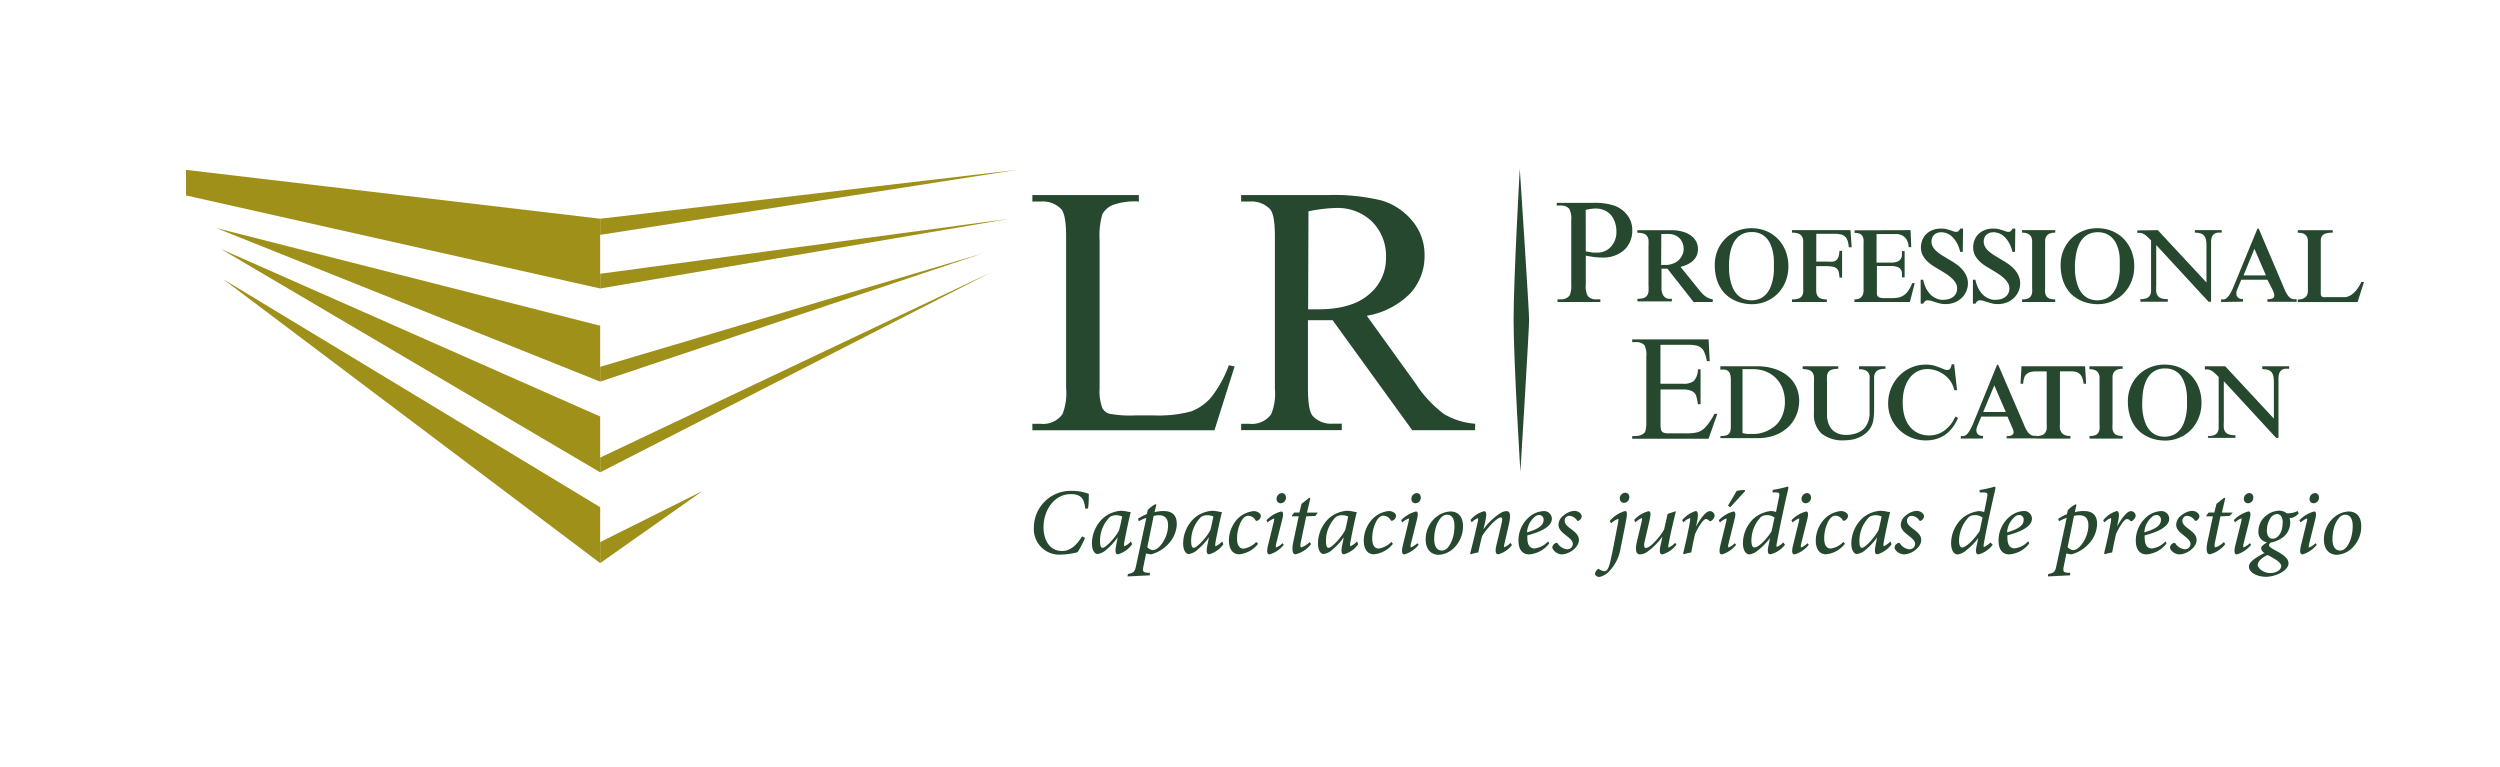 <svg id="Capa_1" data-name="Capa 1" xmlns="http://www.w3.org/2000/svg" viewBox="0 0 286.67 88"><defs><style>.cls-1{fill:#9f9019;}.cls-2{fill:#25482f;}</style></defs><title>LOGO LR-web</title><polygon class="cls-1" points="21.33 19.48 68.82 25.08 68.82 33.08 21.33 22.41 21.33 19.48"/><polygon class="cls-1" points="24.8 26.15 68.82 37.35 68.82 43.76 24.8 26.15"/><polygon class="cls-1" points="25.33 28.55 68.82 47.76 68.82 54.16 25.33 28.55"/><polygon class="cls-1" points="25.6 32.02 68.82 58.16 68.82 64.57 25.6 32.02"/><polygon class="cls-1" points="68.82 25.08 116.58 19.48 68.82 26.93 68.82 25.08"/><polygon class="cls-1" points="68.82 31.39 115.78 25.08 68.82 33.08 68.82 31.39"/><polygon class="cls-1" points="68.82 42.06 112.58 29.08 68.82 43.76 68.82 42.06"/><polygon class="cls-1" points="68.82 52.47 113.65 31.22 68.82 54.16 68.82 52.47"/><polygon class="cls-1" points="68.82 62.16 80.56 56.3 68.82 64.57 68.82 62.16"/><path class="cls-2" d="M140.91,41.88l.66.14-2.31,7.32H118.38V48.6h1a2.71,2.71,0,0,0,2.45-1.11,6.42,6.42,0,0,0,.42-2.94V27.14q0-2.52-.56-3.16a2.92,2.92,0,0,0-2.31-.87h-1v-.74h12.21v.74a7.45,7.45,0,0,0-3,.4,2.43,2.43,0,0,0-1.18,1.05,8.67,8.67,0,0,0-.32,3V44.54a5.5,5.5,0,0,0,.32,2.27,1.42,1.42,0,0,0,.74.62,12.88,12.88,0,0,0,3.1.2h2a14.26,14.26,0,0,0,4.35-.46,5.68,5.68,0,0,0,2.29-1.62A13.3,13.3,0,0,0,140.91,41.88Z"/><path class="cls-2" d="M169.14,49.33h-7.2l-9.13-12.61q-1,0-1.65,0h-.56l-.62,0v7.83q0,2.55.56,3.16a2.83,2.83,0,0,0,2.27.87h1.05v.74H142.32V48.6h1a2.71,2.71,0,0,0,2.45-1.11,6.28,6.28,0,0,0,.42-2.92V27.14q0-2.55-.56-3.16a2.92,2.92,0,0,0-2.31-.87h-1v-.74h9.82a23.36,23.36,0,0,1,6.33.63,7.25,7.25,0,0,1,3.46,2.31,6,6,0,0,1,1.42,4,6.29,6.29,0,0,1-1.62,4.31,9.15,9.15,0,0,1-5,2.59l5.57,7.73a13.84,13.84,0,0,0,3.28,3.54,8.26,8.26,0,0,0,3.58,1.11ZM150,35.47h1.11q3.86,0,5.82-1.67a5.35,5.35,0,0,0,2-4.26,5.55,5.55,0,0,0-1.58-4.11,5.66,5.66,0,0,0-4.19-1.58,17.55,17.55,0,0,0-3.12.38Z"/><path class="cls-2" d="M181.84,29.31v3.31a2.32,2.32,0,0,0,.23,1.33,1.21,1.21,0,0,0,1,.37h.44v.31H178.6v-.31H179a1.14,1.14,0,0,0,1-.47,2.77,2.77,0,0,0,.17-1.23V25.27a2.39,2.39,0,0,0-.23-1.33,1.23,1.23,0,0,0-1-.37h-.43v-.31h4.17a7.39,7.39,0,0,1,2.41.31,3.31,3.31,0,0,1,1.48,1.06,2.73,2.73,0,0,1,.6,1.77,3,3,0,0,1-.92,2.26,3.62,3.62,0,0,1-2.59.87,7.27,7.27,0,0,1-.89-.06Q182.38,29.42,181.84,29.31Zm0-.48.79.13a4.94,4.94,0,0,0,.59,0,2,2,0,0,0,1.5-.67,2.45,2.45,0,0,0,.63-1.75,3.15,3.15,0,0,0-.3-1.37,2.08,2.08,0,0,0-.86-.95,2.5,2.5,0,0,0-1.26-.31,5,5,0,0,0-1.1.16Z"/><path class="cls-2" d="M194.2,34.63l-3-3.82h-.68V33a1.74,1.74,0,0,0,.13.74.94.94,0,0,0,.31.38.83.83,0,0,0,.39.14l.36,0v.3h-3.95v-.3a2.34,2.34,0,0,0,.69-.08.78.78,0,0,0,.4-.27,1.05,1.05,0,0,0,.18-.47,4.42,4.42,0,0,0,0-.69V28.2a4.83,4.83,0,0,0,0-.68,1,1,0,0,0-.18-.47.81.81,0,0,0-.4-.27,2.28,2.28,0,0,0-.7-.09v-.29h3.59l.59,0a5,5,0,0,1,.66.08,4,4,0,0,1,.68.19,2.76,2.76,0,0,1,.65.36,2,2,0,0,1,.56.63,1.73,1.73,0,0,1,.22.88,1.87,1.87,0,0,1-.11.68,1.76,1.76,0,0,1-.3.51,2,2,0,0,1-.41.37,3.06,3.06,0,0,1-.45.25,3.62,3.62,0,0,1-.42.16l-.31.09,2.15,2.66q.19.24.37.42a2.46,2.46,0,0,0,.36.31,2,2,0,0,0,.38.21,2.46,2.46,0,0,0,.44.13v.3Zm-3.72-4.25.33,0,.38,0a2.87,2.87,0,0,0,.42-.08,2.64,2.64,0,0,0,.47-.18,1.65,1.65,0,0,0,.43-.31,1.75,1.75,0,0,0,.3-.39A1.9,1.9,0,0,0,193,29a1.8,1.8,0,0,0,.06-.44,1.92,1.92,0,0,0-.12-.69,1.58,1.58,0,0,0-.35-.55,1.6,1.6,0,0,0-.55-.36,1.91,1.91,0,0,0-.72-.13,3.56,3.56,0,0,0-.46,0l-.36,0Z"/><path class="cls-2" d="M196.63,30.36a4.3,4.3,0,0,1,.31-1.63,4.09,4.09,0,0,1,.87-1.33,4,4,0,0,1,1.33-.9,4.3,4.3,0,0,1,1.69-.33,4.35,4.35,0,0,1,1.72.33,4,4,0,0,1,1.34.92,4.2,4.2,0,0,1,.87,1.38,4.74,4.74,0,0,1,.31,1.74,4.56,4.56,0,0,1-.31,1.7,4.23,4.23,0,0,1-.87,1.38,4.05,4.05,0,0,1-1.33.92,4.18,4.18,0,0,1-1.69.34,4.94,4.94,0,0,1-.9-.09,4.3,4.3,0,0,1-.95-.29,4.16,4.16,0,0,1-.9-.54,3.57,3.57,0,0,1-.76-.84,4.26,4.26,0,0,1-.53-1.18A5.61,5.61,0,0,1,196.63,30.36Zm1.64.12q0,.17,0,.52a6.42,6.42,0,0,0,.08.8,5.79,5.79,0,0,0,.23.91,3,3,0,0,0,.44.85,2.27,2.27,0,0,0,.73.63,2.52,2.52,0,0,0,2.18,0,2.32,2.32,0,0,0,.73-.63,2.92,2.92,0,0,0,.44-.85,5.82,5.82,0,0,0,.23-.9,6.38,6.38,0,0,0,.08-.79q0-.35,0-.52c0-.19,0-.42,0-.69a6,6,0,0,0-.1-.83,4.83,4.83,0,0,0-.25-.86,2.71,2.71,0,0,0-.45-.76,2.18,2.18,0,0,0-.71-.54,2.32,2.32,0,0,0-1-.21,2.4,2.4,0,0,0-1,.18,2.11,2.11,0,0,0-.7.48,2.59,2.59,0,0,0-.47.69,4.26,4.26,0,0,0-.29.82,5.84,5.84,0,0,0-.14.87Q198.26,30.09,198.26,30.48Z"/><path class="cls-2" d="M212.33,28.35H212a3.62,3.62,0,0,0-.12-.69,1.16,1.16,0,0,0-.26-.48,1,1,0,0,0-.47-.28,2.66,2.66,0,0,0-.75-.09h-2.13V30h1.32a4.25,4.25,0,0,0,.57,0,.83.83,0,0,0,.4-.16.78.78,0,0,0,.25-.38,2.89,2.89,0,0,0,.12-.7h.3v3.07h-.3a3.43,3.43,0,0,0-.08-.61.81.81,0,0,0-.22-.41.93.93,0,0,0-.44-.22,3.36,3.36,0,0,0-.75-.07h-1.18V32.7q0,.39,0,.69a1.24,1.24,0,0,0,.14.51.74.74,0,0,0,.37.32,1.85,1.85,0,0,0,.71.11v.3h-4v-.3a2.31,2.31,0,0,0,.73-.09.79.79,0,0,0,.4-.28,1,1,0,0,0,.16-.47,6.5,6.5,0,0,0,0-.67V28.2q0-.34,0-.62a1.08,1.08,0,0,0-.15-.48.8.8,0,0,0-.39-.31,2.07,2.07,0,0,0-.75-.11v-.29h6.71Z"/><path class="cls-2" d="M219.08,26.39l.08,1.95h-.3a1.85,1.85,0,0,0-.24-.88,1.27,1.27,0,0,0-.48-.45,1.6,1.6,0,0,0-.6-.17l-.61,0h-1.75v3.27h1.63a2,2,0,0,0,.75-.11.84.84,0,0,0,.39-.3.86.86,0,0,0,.14-.42,4.53,4.53,0,0,0,0-.48h.31v3h-.31a4.9,4.9,0,0,0,0-.54.83.83,0,0,0-.17-.41.86.86,0,0,0-.42-.26,2.47,2.47,0,0,0-.75-.09h-1.53v2.76q0,.25,0,.43a.52.52,0,0,0,.1.29.5.5,0,0,0,.28.16,2.18,2.18,0,0,0,.53.05h.69a5,5,0,0,0,.77-.05,1.76,1.76,0,0,0,.65-.24,2,2,0,0,0,.55-.52,3.74,3.74,0,0,0,.47-.91h.3L219,34.63h-6.36v-.3a1.2,1.2,0,0,0,.62-.13.82.82,0,0,0,.31-.33,1.12,1.12,0,0,0,.12-.44q0-.24,0-.46V28a4.46,4.46,0,0,0,0-.54,1,1,0,0,0-.14-.41.7.7,0,0,0-.32-.26,1.47,1.47,0,0,0-.57-.09v-.29Z"/><path class="cls-2" d="M225.07,28.88h-.3a4.64,4.64,0,0,0-.24-.74,3.31,3.31,0,0,0-.51-.81,1.87,1.87,0,0,0-1.42-.7,1.28,1.28,0,0,0-.49.09,1.05,1.05,0,0,0-.35.23,1,1,0,0,0-.21.34,1.15,1.15,0,0,0-.07.4,1.22,1.22,0,0,0,.15.6,1.94,1.94,0,0,0,.42.51,5,5,0,0,0,.66.49l.86.52q.39.23.77.49a3.82,3.82,0,0,1,.67.6,2.87,2.87,0,0,1,.47.73,2.18,2.18,0,0,1,.18.89,2.31,2.31,0,0,1-.15.78,2.23,2.23,0,0,1-.47.76,2.54,2.54,0,0,1-.81.58,2.78,2.78,0,0,1-1.18.23,2.46,2.46,0,0,1-.59-.07l-.51-.14-.43-.14a1.15,1.15,0,0,0-.36-.07.63.63,0,0,0-.26,0,.65.65,0,0,0-.29.24l-.08.13h-.29V32.08h.29a3.76,3.76,0,0,0,.34,1,2.88,2.88,0,0,0,.45.64,2.14,2.14,0,0,0,.49.39,2.07,2.07,0,0,0,.46.2,2,2,0,0,0,.37.07h.2a2.2,2.2,0,0,0,.59-.08,1.53,1.53,0,0,0,.51-.24,1.21,1.21,0,0,0,.35-.41,1.22,1.22,0,0,0,.13-.59,1.15,1.15,0,0,0-.13-.54,2.13,2.13,0,0,0-.37-.5,4.13,4.13,0,0,0-.58-.49q-.34-.24-.78-.5l-.83-.5a4.7,4.7,0,0,1-.73-.57,2.68,2.68,0,0,1-.53-.7,1.94,1.94,0,0,1-.2-.9,2.28,2.28,0,0,1,.15-.81,2,2,0,0,1,.44-.69,2.09,2.09,0,0,1,.72-.47,2.64,2.64,0,0,1,1-.18,2.7,2.7,0,0,1,.6.06l.46.13.36.13a.87.87,0,0,0,.3.06.4.4,0,0,0,.29-.1,1.12,1.12,0,0,0,.19-.28h.32Z"/><path class="cls-2" d="M231.06,28.88h-.3a4.64,4.64,0,0,0-.24-.74,3.31,3.31,0,0,0-.51-.81,1.87,1.87,0,0,0-1.42-.7,1.28,1.28,0,0,0-.49.09,1.05,1.05,0,0,0-.35.23,1,1,0,0,0-.21.34,1.15,1.15,0,0,0-.07.4,1.22,1.22,0,0,0,.15.6,1.94,1.94,0,0,0,.42.51,5,5,0,0,0,.66.49l.86.52q.39.23.77.49a3.82,3.82,0,0,1,.67.6,2.87,2.87,0,0,1,.47.73,2.18,2.18,0,0,1,.18.89,2.31,2.31,0,0,1-.15.78,2.23,2.23,0,0,1-.47.76,2.54,2.54,0,0,1-.81.58,2.78,2.78,0,0,1-1.18.23,2.46,2.46,0,0,1-.59-.07l-.51-.14-.43-.14a1.15,1.15,0,0,0-.36-.07.63.63,0,0,0-.26,0,.65.65,0,0,0-.29.24l-.08.13h-.29V32.08h.29a3.76,3.76,0,0,0,.34,1,2.88,2.88,0,0,0,.45.64,2.14,2.14,0,0,0,.49.39,2.07,2.07,0,0,0,.46.2,2,2,0,0,0,.37.07h.2a2.2,2.2,0,0,0,.59-.08,1.53,1.53,0,0,0,.51-.24,1.21,1.21,0,0,0,.35-.41,1.22,1.22,0,0,0,.13-.59,1.15,1.15,0,0,0-.13-.54,2.13,2.13,0,0,0-.37-.5,4.13,4.13,0,0,0-.58-.49q-.34-.24-.78-.5l-.83-.5a4.7,4.7,0,0,1-.73-.57,2.68,2.68,0,0,1-.53-.7,1.94,1.94,0,0,1-.2-.9,2.28,2.28,0,0,1,.15-.81,2,2,0,0,1,.44-.69,2.09,2.09,0,0,1,.72-.47,2.64,2.64,0,0,1,1-.18,2.7,2.7,0,0,1,.6.06l.46.13.36.13a.87.87,0,0,0,.3.06.4.4,0,0,0,.29-.1,1.12,1.12,0,0,0,.19-.28h.32Z"/><path class="cls-2" d="M235.68,34.63h-3.81v-.3a1.82,1.82,0,0,0,.63-.09.73.73,0,0,0,.36-.26,1,1,0,0,0,.16-.44,4.2,4.2,0,0,0,0-.6V28.09c0-.18,0-.35,0-.52a1,1,0,0,0-.13-.45.82.82,0,0,0-.35-.32,1.55,1.55,0,0,0-.68-.12v-.29h3.81v.29a1.55,1.55,0,0,0-.68.12.82.82,0,0,0-.35.32,1,1,0,0,0-.13.45c0,.17,0,.34,0,.52v4.85a4.2,4.2,0,0,0,0,.6,1,1,0,0,0,.16.44.73.73,0,0,0,.36.26,1.82,1.82,0,0,0,.63.09Z"/><path class="cls-2" d="M236.29,30.36a4.3,4.3,0,0,1,.31-1.63,4.09,4.09,0,0,1,.87-1.33,4,4,0,0,1,1.33-.9,4.3,4.3,0,0,1,1.69-.33,4.35,4.35,0,0,1,1.72.33,4,4,0,0,1,1.34.92,4.2,4.2,0,0,1,.87,1.38,4.74,4.74,0,0,1,.31,1.74,4.56,4.56,0,0,1-.31,1.7,4.23,4.23,0,0,1-.87,1.38,4.05,4.05,0,0,1-1.33.92,4.18,4.18,0,0,1-1.69.34,4.94,4.94,0,0,1-.9-.09,4.3,4.3,0,0,1-.95-.29,4.16,4.16,0,0,1-.9-.54,3.57,3.57,0,0,1-.76-.84,4.26,4.26,0,0,1-.53-1.18A5.61,5.61,0,0,1,236.29,30.36Zm1.64.12q0,.17,0,.52a6.42,6.42,0,0,0,.08.8,5.79,5.79,0,0,0,.23.91,3,3,0,0,0,.44.85,2.27,2.27,0,0,0,.73.63,2.52,2.52,0,0,0,2.18,0,2.32,2.32,0,0,0,.73-.63,2.92,2.92,0,0,0,.44-.85,5.82,5.82,0,0,0,.23-.9,6.38,6.38,0,0,0,.08-.79q0-.35,0-.52c0-.19,0-.42,0-.69A6,6,0,0,0,243,29a4.83,4.83,0,0,0-.25-.86,2.71,2.71,0,0,0-.45-.76,2.18,2.18,0,0,0-.71-.54,2.32,2.32,0,0,0-1-.21,2.4,2.4,0,0,0-1,.18,2.11,2.11,0,0,0-.7.48,2.59,2.59,0,0,0-.47.69,4.26,4.26,0,0,0-.29.82,5.84,5.84,0,0,0-.14.87Q237.92,30.09,237.92,30.48Z"/><path class="cls-2" d="M247.43,26.39l5.58,6V28.22a3.79,3.79,0,0,0-.05-.69,1.13,1.13,0,0,0-.2-.48.82.82,0,0,0-.41-.28,2.18,2.18,0,0,0-.67-.09v-.29h3.08v.29a3.42,3.42,0,0,0-.49,0,.82.82,0,0,0-.39.16.78.78,0,0,0-.25.35,1.77,1.77,0,0,0-.09.62v6.79h-.29l-6-6.5v4.69a4.29,4.29,0,0,0,0,.68,1,1,0,0,0,.19.47.83.83,0,0,0,.42.27,2.38,2.38,0,0,0,.72.09v.3h-3.15v-.3a1.84,1.84,0,0,0,.73-.11.77.77,0,0,0,.37-.32,1.13,1.13,0,0,0,.13-.5c0-.2,0-.42,0-.67V27.57q-.28-.29-.48-.47a2.08,2.08,0,0,0-.37-.27,1.14,1.14,0,0,0-.34-.12,2.32,2.32,0,0,0-.39,0v-.29Z"/><path class="cls-2" d="M254.69,34.63v-.3l.33,0a.71.71,0,0,0,.33-.17,1.9,1.9,0,0,0,.35-.44,6,6,0,0,0,.41-.83l2.75-6.68H259L262,33.26a3.07,3.07,0,0,0,.33.6,1.27,1.27,0,0,0,.32.32.8.8,0,0,0,.34.13l.36,0v.3H260v-.3h.22a1.16,1.16,0,0,0,.26-.05.58.58,0,0,0,.22-.13.32.32,0,0,0,.09-.24,1,1,0,0,0-.06-.32q-.06-.18-.18-.43L260,32.08h-3l-.44,1.06a2.54,2.54,0,0,0-.11.33,1.14,1.14,0,0,0,0,.27.44.44,0,0,0,.09.28.61.61,0,0,0,.21.18,1.16,1.16,0,0,0,.25.09l.2,0v.3Zm2.57-3.05h2.57l-1.32-3.05Z"/><path class="cls-2" d="M267.5,26.68a2.83,2.83,0,0,0-.8.09.8.8,0,0,0-.42.27.89.89,0,0,0-.16.47q0,.28,0,.68v5.21c0,.13,0,.24,0,.33a.42.42,0,0,0,.07.22.33.33,0,0,0,.18.12,1.23,1.23,0,0,0,.35,0h1.76l.47,0a1.52,1.52,0,0,0,.57-.2,2.44,2.44,0,0,0,.62-.53,4.38,4.38,0,0,0,.63-1h.3l-.73,2.3h-6.86v-.3a1.5,1.5,0,0,0,.68-.13.85.85,0,0,0,.35-.32,1,1,0,0,0,.13-.44c0-.16,0-.33,0-.49V28.09q0-.28,0-.53a1,1,0,0,0-.13-.45.77.77,0,0,0-.35-.31,1.64,1.64,0,0,0-.68-.11v-.29h4Z"/><path class="cls-2" d="M190.4,39.54V44h2.5a2,2,0,0,0,1.3-.29,1.89,1.89,0,0,0,.49-1.36H195v4h-.31a4.33,4.33,0,0,0-.23-1.06,1.05,1.05,0,0,0-.49-.46,2.53,2.53,0,0,0-1.06-.17h-2.5v3.75a3.45,3.45,0,0,0,.07.92.52.52,0,0,0,.23.26,1.42,1.42,0,0,0,.64.1h1.93a5.22,5.22,0,0,0,1.4-.13,2.09,2.09,0,0,0,.84-.53,6.46,6.46,0,0,0,1.06-1.57h.34l-1,2.85h-8.76V50h.4a1.59,1.59,0,0,0,.76-.19.7.7,0,0,0,.36-.4,3.94,3.94,0,0,0,.1-1.1V40.9a2.45,2.45,0,0,0-.22-1.33,1.3,1.3,0,0,0-1-.34h-.4v-.31h8.76l.13,2.49h-.33a3.92,3.92,0,0,0-.39-1.23,1.34,1.34,0,0,0-.63-.51,3.8,3.8,0,0,0-1.18-.13Z"/><path class="cls-2" d="M201.41,42a6.45,6.45,0,0,1,2.18.33,4.5,4.5,0,0,1,1.53.88,3.48,3.48,0,0,1,.9,1.27,3.91,3.91,0,0,1,.29,1.5,4.58,4.58,0,0,1-.07.73,4,4,0,0,1-.24.85,4.31,4.31,0,0,1-.47.86,3.63,3.63,0,0,1-.75.78,4.67,4.67,0,0,1-1,.61,5.11,5.11,0,0,1-1,.31,6.29,6.29,0,0,1-1,.12l-1,0h-3.5V50a2.55,2.55,0,0,0,.6-.06.74.74,0,0,0,.36-.19.73.73,0,0,0,.18-.35,2.37,2.37,0,0,0,.05-.53V43.55a2.31,2.31,0,0,0-.07-.61.72.72,0,0,0-.59-.55,2.79,2.79,0,0,0-.54,0V42Zm-1.6,7.66.23.05.33.05.38,0h.39a3.46,3.46,0,0,0,.59-.06,3.68,3.68,0,0,0,.74-.22,4.41,4.41,0,0,0,.78-.42,3.06,3.06,0,0,0,.71-.67,3.37,3.37,0,0,0,.51-1,3.89,3.89,0,0,0,.2-1.3,4.16,4.16,0,0,0-.28-1.57,3.47,3.47,0,0,0-.77-1.18,3.35,3.35,0,0,0-1.16-.75,4,4,0,0,0-1.46-.26h-.29l-.34,0-.32,0-.24,0Z"/><path class="cls-2" d="M216.2,42v.29a2,2,0,0,0-.75.11.84.84,0,0,0-.4.32,1.08,1.08,0,0,0-.15.49q0,.28,0,.62v3.27a6.75,6.75,0,0,1-.08,1,2.48,2.48,0,0,1-.27.85,2.62,2.62,0,0,1-.66.78,3.36,3.36,0,0,1-.81.47,3.61,3.61,0,0,1-.83.23,5.44,5.44,0,0,1-.75.06,3.84,3.84,0,0,1-2.63-.78,2.94,2.94,0,0,1-.87-2.31V43.87a5,5,0,0,0,0-.69,1,1,0,0,0-.18-.48.79.79,0,0,0-.4-.28,2.31,2.31,0,0,0-.71-.09V42h4.08v.29a2.35,2.35,0,0,0-.72.09.78.78,0,0,0-.4.27,1,1,0,0,0-.17.47,6.27,6.27,0,0,0,0,.7v3.56q0,.11,0,.34a2.75,2.75,0,0,0,.07.51,2.83,2.83,0,0,0,.2.57,1.76,1.76,0,0,0,.38.53,2,2,0,0,0,.63.39,2.52,2.52,0,0,0,.94.15,3.58,3.58,0,0,0,.6-.05,3.28,3.28,0,0,0,.62-.17,2.57,2.57,0,0,0,.56-.3,1.66,1.66,0,0,0,.44-.45,2.51,2.51,0,0,0,.38-.91,3.29,3.29,0,0,0,.06-.46q0-.23,0-.47V43.57a2.5,2.5,0,0,0,0-.49.86.86,0,0,0-.18-.39.91.91,0,0,0-.38-.26,1.86,1.86,0,0,0-.65-.09V42Z"/><path class="cls-2" d="M224.41,44.74h-.3L224,44.4a3.31,3.31,0,0,0-.15-.36,2.94,2.94,0,0,0-.22-.37,3.32,3.32,0,0,0-.31-.37,3.2,3.2,0,0,0-.5-.41,3.5,3.5,0,0,0-.57-.31,3.39,3.39,0,0,0-.61-.19,2.88,2.88,0,0,0-.61-.07,2.52,2.52,0,0,0-1.15.26,2.6,2.6,0,0,0-.9.76,3.7,3.7,0,0,0-.59,1.2,5.55,5.55,0,0,0-.21,1.58,5.8,5.8,0,0,0,.15,1.39,4,4,0,0,0,.39,1,2.71,2.71,0,0,0,.55.7,2.72,2.72,0,0,0,1.31.66,3.08,3.08,0,0,0,1.62-.1,2.86,2.86,0,0,0,1-.6,4,4,0,0,0,.35-.34,3.41,3.41,0,0,0,.26-.33,3.21,3.21,0,0,0,.21-.35l.21-.39.29.17-.18.38a4.2,4.2,0,0,1-.31.53,4.5,4.5,0,0,1-.48.58,3.42,3.42,0,0,1-.67.54,3.63,3.63,0,0,1-.9.39,4.08,4.08,0,0,1-1.16.15,4.36,4.36,0,0,1-3-1.18,4.23,4.23,0,0,1-.95-1.34,4.07,4.07,0,0,1-.36-1.71,4.54,4.54,0,0,1,1.27-3.18,4.29,4.29,0,0,1,1.37-.94,4.1,4.1,0,0,1,1.66-.34,3.49,3.49,0,0,1,1.07.14q.42.14.71.26l.33.13.2.08.12,0h.08l.1,0a.34.34,0,0,0,.14-.08.6.6,0,0,0,.13-.2,1.31,1.31,0,0,0,.1-.37h.29Z"/><path class="cls-2" d="M224.84,50.29V50l.33,0a.71.71,0,0,0,.33-.17,1.9,1.9,0,0,0,.35-.44,6,6,0,0,0,.41-.83L229,41.83h.13l3.05,7.09a3.07,3.07,0,0,0,.33.6,1.27,1.27,0,0,0,.32.32.8.8,0,0,0,.34.13l.36,0v.3h-3.43V50h.22a1.16,1.16,0,0,0,.26-.05.58.58,0,0,0,.22-.13.32.32,0,0,0,.09-.24,1,1,0,0,0-.06-.32q-.06-.18-.18-.43l-.46-1.06h-3l-.44,1.06a2.54,2.54,0,0,0-.11.33,1.14,1.14,0,0,0,0,.27.44.44,0,0,0,.09.28.61.61,0,0,0,.21.18,1.16,1.16,0,0,0,.25.09l.2,0v.3Zm2.57-3.05H230l-1.32-3.05Z"/><path class="cls-2" d="M239.09,42l.12,2h-.29a2.46,2.46,0,0,0-.18-.74,1.12,1.12,0,0,0-.32-.43,1,1,0,0,0-.44-.2,2.68,2.68,0,0,0-.53-.05h-1.24v6a3.32,3.32,0,0,0,0,.57,1.1,1.1,0,0,0,.18.45.88.88,0,0,0,.38.29,1.63,1.63,0,0,0,.64.1v.3h-3.92V50a1.77,1.77,0,0,0,.67-.1.81.81,0,0,0,.37-.29,1,1,0,0,0,.16-.45,4.62,4.62,0,0,0,0-.57v-6h-1.22a2.22,2.22,0,0,0-.7.09,1,1,0,0,0-.44.27,1,1,0,0,0-.24.44,3.24,3.24,0,0,0-.1.61h-.3l.11-2Z"/><path class="cls-2" d="M243.41,50.29h-3.81V50a1.82,1.82,0,0,0,.63-.09.73.73,0,0,0,.36-.26,1,1,0,0,0,.16-.44,4.2,4.2,0,0,0,0-.6V43.75c0-.18,0-.35,0-.52a1,1,0,0,0-.13-.45.82.82,0,0,0-.35-.32,1.55,1.55,0,0,0-.68-.12V42h3.81v.29a1.55,1.55,0,0,0-.68.12.82.82,0,0,0-.35.32,1,1,0,0,0-.13.45c0,.17,0,.34,0,.52V48.6a4.2,4.2,0,0,0,0,.6,1,1,0,0,0,.16.44.73.73,0,0,0,.36.26,1.82,1.82,0,0,0,.63.09Z"/><path class="cls-2" d="M244,46a4.3,4.3,0,0,1,.31-1.63,4.09,4.09,0,0,1,.87-1.33,4,4,0,0,1,1.33-.9,4.3,4.3,0,0,1,1.69-.33,4.35,4.35,0,0,1,1.72.33,4,4,0,0,1,1.34.92,4.2,4.2,0,0,1,.87,1.38,4.74,4.74,0,0,1,.31,1.74,4.56,4.56,0,0,1-.31,1.7,4.23,4.23,0,0,1-.87,1.38,4.05,4.05,0,0,1-1.33.92,4.18,4.18,0,0,1-1.69.34,4.94,4.94,0,0,1-.9-.09,4.3,4.3,0,0,1-.95-.29,4.16,4.16,0,0,1-.9-.54,3.57,3.57,0,0,1-.76-.84,4.26,4.26,0,0,1-.53-1.18A5.61,5.61,0,0,1,244,46Zm1.64.12q0,.17,0,.52a6.42,6.42,0,0,0,.08.8,5.79,5.79,0,0,0,.23.91,3,3,0,0,0,.44.85,2.27,2.27,0,0,0,.73.63,2.52,2.52,0,0,0,2.18,0,2.32,2.32,0,0,0,.73-.63,2.92,2.92,0,0,0,.44-.85,5.82,5.82,0,0,0,.23-.9,6.38,6.38,0,0,0,.08-.79q0-.35,0-.52c0-.19,0-.42,0-.69a6,6,0,0,0-.1-.83,4.83,4.83,0,0,0-.25-.86A2.71,2.71,0,0,0,250,43a2.18,2.18,0,0,0-.71-.54,2.32,2.32,0,0,0-1-.21,2.4,2.4,0,0,0-1,.18,2.11,2.11,0,0,0-.7.48,2.59,2.59,0,0,0-.47.69,4.26,4.26,0,0,0-.29.82,5.84,5.84,0,0,0-.14.87Q245.65,45.74,245.65,46.14Z"/><path class="cls-2" d="M255.16,42l5.58,6V43.87a3.79,3.79,0,0,0-.05-.69,1.13,1.13,0,0,0-.2-.48.82.82,0,0,0-.41-.28,2.18,2.18,0,0,0-.67-.09V42h3.08v.29a3.42,3.42,0,0,0-.49,0,.82.82,0,0,0-.39.16.78.78,0,0,0-.25.35,1.77,1.77,0,0,0-.09.62v6.79H261l-6-6.5v4.69a4.29,4.29,0,0,0,0,.68,1,1,0,0,0,.19.47.83.83,0,0,0,.42.27,2.38,2.38,0,0,0,.72.09v.3h-3.15V50a1.84,1.84,0,0,0,.73-.11.77.77,0,0,0,.37-.32,1.13,1.13,0,0,0,.13-.5c0-.2,0-.42,0-.67V43.23q-.28-.29-.48-.47a2.08,2.08,0,0,0-.37-.27,1.14,1.14,0,0,0-.34-.12,2.32,2.32,0,0,0-.39,0V42Z"/><path class="cls-2" d="M174.34,54.1s-.78-12.69-.78-17.43.71-17.32.71-17.32,1.07,16.2,1.07,17.32S174.34,54.1,174.34,54.1Z"/><path class="cls-2" d="M124.42,61.68a13.23,13.23,0,0,1-.85,1.64,7.72,7.72,0,0,1-1.86.27,2.92,2.92,0,0,1-3.16-3.08A4.22,4.22,0,0,1,123,56.29a5.28,5.28,0,0,1,1.85.34c0,.55,0,1.14-.09,1.68l-.33,0c-.09-1.29-.64-1.65-1.66-1.65-1.83,0-3.11,1.78-3.11,3.79,0,1.55.75,2.73,2.12,2.73,1,0,1.68-.7,2.31-1.68Z"/><path class="cls-2" d="M129.82,62.41a3,3,0,0,1-1.63,1.15c-.21,0-.37-.15-.21-1l.19-.95h0a7.48,7.48,0,0,1-1.32,1.43,1.86,1.86,0,0,1-1,.49c-.3,0-.64-.38-.64-1.22a4,4,0,0,1,1.27-2.89,3.5,3.5,0,0,1,2.06-.85,3.72,3.72,0,0,1,.67.08,1.82,1.82,0,0,0,.45.06l0,0c-.18.72-.49,2.13-.74,3.47-.06.37,0,.46,0,.46a2.3,2.3,0,0,0,.77-.56Zm-1.5-1.6c.13-.45.29-1.25.36-1.58a1.55,1.55,0,0,0-.69-.15,1.27,1.27,0,0,0-.72.2,3.85,3.85,0,0,0-1.13,2.85c0,.47.12.69.28.69C126.83,62.82,128,61.49,128.32,60.81Z"/><path class="cls-2" d="M132.39,58.73a4.06,4.06,0,0,1,1-.13c1.11,0,1.55.54,1.55,1.5a3.44,3.44,0,0,1-.91,2.21,4.17,4.17,0,0,1-2,1.25,1.65,1.65,0,0,1-.61-.11l-.3,1.48c-.12.6-.05.7.47.75l.26,0,0,.29-2.56.13.05-.28c.65-.13.78-.24.92-.89.4-1.87.8-3.73,1.19-5.55a4.36,4.36,0,0,0-.87.39l-.08-.29a5.51,5.51,0,0,1,1-.53l.12-.48a3.43,3.43,0,0,1,.87-.66l.11.06Zm-.83,4a.88.88,0,0,0,.64.35c.73,0,1.74-1.45,1.74-2.83,0-.93-.48-1.17-1.07-1.17a2.26,2.26,0,0,0-.58.08Z"/><path class="cls-2" d="M140.28,62.41a3,3,0,0,1-1.63,1.15c-.21,0-.38-.15-.21-1l.19-.95h0a7.48,7.48,0,0,1-1.32,1.43,1.86,1.86,0,0,1-1,.49c-.3,0-.64-.38-.64-1.22a4,4,0,0,1,1.27-2.89,3.5,3.5,0,0,1,2.06-.85,3.72,3.72,0,0,1,.67.08,1.83,1.83,0,0,0,.45.06l0,0c-.18.72-.49,2.13-.74,3.47-.06.37,0,.46,0,.46a2.28,2.28,0,0,0,.77-.56Zm-1.5-1.6c.13-.45.29-1.25.35-1.58a1.55,1.55,0,0,0-.69-.15,1.26,1.26,0,0,0-.72.2,3.85,3.85,0,0,0-1.13,2.85c0,.47.12.69.28.69C137.28,62.82,138.45,61.49,138.77,60.81Z"/><path class="cls-2" d="M144.26,62.36a3.14,3.14,0,0,1-2.16,1.2c-.72,0-1.18-.56-1.18-1.58A3.66,3.66,0,0,1,142,59.4a3.07,3.07,0,0,1,1.74-.79c.47,0,.84.27.84.55a.6.6,0,0,1-.37.53.16.16,0,0,1-.25-.05,1,1,0,0,0-.82-.5c-.35,0-.63.29-.84.68a4.33,4.33,0,0,0-.45,1.94c0,.77.29,1.15.74,1.15a2.48,2.48,0,0,0,1.46-.77Z"/><path class="cls-2" d="M147.21,62.47a3.28,3.28,0,0,1-1.62,1.1c-.24,0-.4-.18-.18-1.07l.66-2.69c.05-.25.06-.35,0-.35a2.25,2.25,0,0,0-.72.45l-.13-.26a3.66,3.66,0,0,1,1.69-1c.25,0,.26.35.13.88l-.72,2.88c-.06.28,0,.37,0,.37a2.05,2.05,0,0,0,.74-.49Zm.25-5.42a.63.63,0,0,1-.61.66.47.47,0,0,1-.47-.5.66.66,0,0,1,.62-.67A.46.46,0,0,1,147.45,57Z"/><path class="cls-2" d="M150.83,59.16l-1.05.05-.61,2.91c-.11.53-.05.64.06.64a2.43,2.43,0,0,0,.95-.61l.15.25a3.2,3.2,0,0,1-1.77,1.16c-.28,0-.49-.33-.26-1.44l.62-2.91h-.78l0-.1.27-.34H149l.25-1,.89-.7.11.08-.38,1.63h1.24Z"/><path class="cls-2" d="M155.74,62.41a3,3,0,0,1-1.63,1.15c-.21,0-.38-.15-.21-1l.19-.95h0a7.48,7.48,0,0,1-1.32,1.43,1.86,1.86,0,0,1-1,.49c-.3,0-.64-.38-.64-1.22a4,4,0,0,1,1.27-2.89,3.5,3.5,0,0,1,2.06-.85,3.72,3.72,0,0,1,.67.08,1.83,1.83,0,0,0,.45.06l0,0c-.18.72-.49,2.13-.74,3.47-.06.37,0,.46,0,.46a2.28,2.28,0,0,0,.77-.56Zm-1.5-1.6c.13-.45.29-1.25.35-1.58a1.55,1.55,0,0,0-.69-.15,1.26,1.26,0,0,0-.72.2,3.85,3.85,0,0,0-1.13,2.85c0,.47.12.69.28.69C152.74,62.82,153.91,61.49,154.23,60.81Z"/><path class="cls-2" d="M159.72,62.36a3.15,3.15,0,0,1-2.16,1.2c-.72,0-1.18-.56-1.18-1.58a3.66,3.66,0,0,1,1.12-2.59,3.08,3.08,0,0,1,1.74-.79c.47,0,.84.27.84.55a.59.59,0,0,1-.37.53.16.16,0,0,1-.25-.05,1,1,0,0,0-.82-.5c-.36,0-.63.29-.84.68a4.33,4.33,0,0,0-.45,1.94c0,.77.29,1.15.74,1.15a2.48,2.48,0,0,0,1.46-.77Z"/><path class="cls-2" d="M162.67,62.47a3.29,3.29,0,0,1-1.62,1.1c-.24,0-.4-.18-.18-1.07l.65-2.69c.05-.25.06-.35,0-.35a2.27,2.27,0,0,0-.72.45l-.13-.26a3.65,3.65,0,0,1,1.69-1c.25,0,.26.35.13.88l-.72,2.88c-.06.28,0,.37,0,.37a2.06,2.06,0,0,0,.74-.49Zm.25-5.42a.63.63,0,0,1-.61.66.47.47,0,0,1-.47-.5.66.66,0,0,1,.62-.67A.46.46,0,0,1,162.91,57Z"/><path class="cls-2" d="M163.48,61.88A3.27,3.27,0,0,1,165.1,59a2.74,2.74,0,0,1,1.21-.35c.92,0,1.45.62,1.45,1.69a3.46,3.46,0,0,1-1.15,2.6,2.71,2.71,0,0,1-1.69.68C163.87,63.56,163.48,62.74,163.48,61.88Zm2.18,1.18c.55-.23,1.13-1.36,1.12-2.77,0-.86-.35-1.27-.83-1.27a.92.92,0,0,0-.39.09c-.39.18-1.1,1.06-1.1,2.74,0,.79.33,1.28.86,1.28A.83.83,0,0,0,165.66,63.06Z"/><path class="cls-2" d="M173.37,62.5a2.88,2.88,0,0,1-1.58,1.06c-.27,0-.39-.28-.18-1.13s.38-1.57.56-2.35c.14-.6.09-.75-.07-.75-.45,0-1.64,1.29-2.16,2.16-.13.54-.29,1.2-.43,1.86a4.44,4.44,0,0,0-.85.21l-.08-.09c.3-1.15.6-2.42.87-3.62.07-.34.05-.43,0-.43a1.88,1.88,0,0,0-.69.48l-.14-.28a3,3,0,0,1,1.57-1c.26,0,.31.35.11,1.22l-.2.86h0a7.14,7.14,0,0,1,1.9-1.83,1.5,1.5,0,0,1,.74-.26c.29,0,.6.17.27,1.56-.16.72-.33,1.45-.5,2.18-.08.29-.05.39,0,.39a1.7,1.7,0,0,0,.69-.49Z"/><path class="cls-2" d="M177.64,62.32a3.18,3.18,0,0,1-2.31,1.25c-.53,0-1.21-.3-1.21-1.58a3.56,3.56,0,0,1,1.29-2.76,2.75,2.75,0,0,1,1.54-.62.89.89,0,0,1,1,.87c0,1.07-1.78,1.64-2.81,1.91a1.85,1.85,0,0,0,0,.33c0,.57.18,1.17.82,1.17a2.53,2.53,0,0,0,1.57-.82Zm-1.54-3.15a2.52,2.52,0,0,0-1,1.87c1.46-.41,1.9-.89,1.9-1.41a.52.52,0,0,0-.52-.58A.83.83,0,0,0,176.11,59.17Z"/><path class="cls-2" d="M178,62.77a.6.6,0,0,1,.33-.47c.14-.08.21-.05.28,0a1.41,1.41,0,0,0,1.07.68.62.62,0,0,0,.67-.6c0-.26-.13-.48-.64-.88s-1-.75-1-1.33a1.34,1.34,0,0,1,.58-1.06,2.13,2.13,0,0,1,1.22-.53c.48,0,.86.32.86.62a.58.58,0,0,1-.29.47.16.16,0,0,1-.25,0,1.12,1.12,0,0,0-.86-.52.54.54,0,0,0-.55.57c0,.37.31.63.71.93.63.46.92.79.92,1.28,0,.84-1.11,1.64-2,1.64C178.64,63.56,178.05,63.17,178,62.77Z"/><path class="cls-2" d="M184.59,59.73a3.59,3.59,0,0,1,1.75-1.13c.26,0,.26.35.11,1.14s-.34,1.75-.6,3a4.94,4.94,0,0,1-1.32,2.76,2.1,2.1,0,0,1-1.15.66c-.21,0-.48-.15-.48-.37a.77.77,0,0,1,.28-.49c.08-.06.15-.1.24,0a1.18,1.18,0,0,0,.56.2c.28,0,.47-.29.66-1.07.28-1.16.49-2.38.87-4.33.1-.48.1-.59,0-.59a2.52,2.52,0,0,0-.77.5ZM186.83,57a.63.63,0,0,1-.6.66.48.48,0,0,1-.49-.5.65.65,0,0,1,.63-.66A.46.46,0,0,1,186.83,57Z"/><path class="cls-2" d="M192.23,62.45a3,3,0,0,1-1.61,1.12c-.26,0-.4-.24-.19-1.13.09-.34.13-.57.19-.9h0a7.57,7.57,0,0,1-1.71,1.72,1.54,1.54,0,0,1-.85.31c-.3,0-.64-.2-.37-1.41.18-.78.38-1.58.56-2.37.06-.28.05-.38,0-.38a2.45,2.45,0,0,0-.73.49l-.13-.28a3.35,3.35,0,0,1,1.63-1c.26,0,.31.23.14,1s-.39,1.68-.58,2.51c-.12.53,0,.71.12.71.58,0,1.73-1.41,2.12-2.12.12-.54.26-1.13.4-1.79l.83-.28h.12c-.28,1.13-.57,2.32-.83,3.7-.06.34-.05.43,0,.43a2.17,2.17,0,0,0,.75-.54Z"/><path class="cls-2" d="M192.89,59.66a3.14,3.14,0,0,1,1.55-1.06c.29,0,.31.47.15,1.25l-.11.53h0c.54-1,1.16-1.77,1.59-1.77a.56.56,0,0,1,.47.28.46.46,0,0,1,0,.49,1.14,1.14,0,0,1-.3.33c-.1.08-.18.08-.25,0a.51.51,0,0,0-.37-.19c-.12,0-.28.11-.52.44a6.63,6.63,0,0,0-.74,1.31c-.16.69-.3,1.4-.43,2.08a6,6,0,0,0-.84.2l-.09-.09c.28-1.14.57-2.43.77-3.58.06-.35.06-.47,0-.47a2,2,0,0,0-.74.49Z"/><path class="cls-2" d="M199.08,62.47a3.28,3.28,0,0,1-1.62,1.1c-.24,0-.4-.18-.18-1.07l.66-2.69c.05-.25.05-.35,0-.35a2.25,2.25,0,0,0-.72.45l-.13-.26a3.69,3.69,0,0,1,1.68-1c.26,0,.27.34.13.88l-.71,2.88c-.06.28,0,.37,0,.37a2.14,2.14,0,0,0,.74-.49Zm-.67-4.31-.27-.17c.35-.57.86-1.46,1-1.7a4.33,4.33,0,0,1,.95-.1l0,.14Z"/><path class="cls-2" d="M204.68,62.46A2.93,2.93,0,0,1,203,63.56c-.22,0-.39-.17-.21-1l.18-.87h0a7.42,7.42,0,0,1-1.37,1.4,1.91,1.91,0,0,1-1,.48c-.39,0-.74-.43-.74-1.3a3.93,3.93,0,0,1,1.26-2.84,3.65,3.65,0,0,1,1.9-.83,1.75,1.75,0,0,1,.63.11L204,57c.1-.48,0-.54-.42-.54h-.32l0-.28a15.39,15.39,0,0,0,1.71-.38c.11,0,.13.09.07.31-.49,2.13-.93,4.18-1.31,6.23-.05.27,0,.38,0,.38a2,2,0,0,0,.75-.53Zm-1.53-1.57.33-1.54a1.41,1.41,0,0,0-.85-.28,1.14,1.14,0,0,0-.7.2A3.94,3.94,0,0,0,200.83,62c0,.53.15.77.32.77C201.69,62.82,202.8,61.53,203.16,60.89Z"/><path class="cls-2" d="M207.41,62.47a3.28,3.28,0,0,1-1.62,1.1c-.24,0-.4-.18-.18-1.07l.66-2.69c.05-.25.06-.35,0-.35a2.25,2.25,0,0,0-.72.45l-.13-.26a3.66,3.66,0,0,1,1.69-1c.25,0,.26.35.13.88l-.72,2.88c-.06.28,0,.37,0,.37a2.05,2.05,0,0,0,.74-.49Zm.25-5.42a.63.63,0,0,1-.61.66.47.47,0,0,1-.47-.5.66.66,0,0,1,.62-.67A.46.46,0,0,1,207.66,57Z"/><path class="cls-2" d="M211.55,62.36a3.14,3.14,0,0,1-2.16,1.2c-.72,0-1.18-.56-1.18-1.58a3.66,3.66,0,0,1,1.12-2.59,3.07,3.07,0,0,1,1.74-.79c.47,0,.84.27.84.55a.6.6,0,0,1-.37.53.16.16,0,0,1-.25-.05,1,1,0,0,0-.82-.5c-.35,0-.63.29-.84.68a4.33,4.33,0,0,0-.45,1.94c0,.77.29,1.15.74,1.15a2.48,2.48,0,0,0,1.46-.77Z"/><path class="cls-2" d="M216.9,62.41a3,3,0,0,1-1.63,1.15c-.21,0-.37-.15-.21-1l.19-.95h0a7.48,7.48,0,0,1-1.32,1.43,1.86,1.86,0,0,1-1,.49c-.3,0-.64-.38-.64-1.22a4,4,0,0,1,1.27-2.89,3.5,3.5,0,0,1,2.06-.85,3.72,3.72,0,0,1,.67.08,1.82,1.82,0,0,0,.45.06l0,0c-.18.72-.49,2.13-.74,3.47-.06.37,0,.46,0,.46a2.3,2.3,0,0,0,.77-.56Zm-1.5-1.6c.13-.45.29-1.25.36-1.58a1.55,1.55,0,0,0-.69-.15,1.27,1.27,0,0,0-.72.2,3.85,3.85,0,0,0-1.13,2.85c0,.47.12.69.28.69C213.9,62.82,215.07,61.49,215.39,60.81Z"/><path class="cls-2" d="M217.25,62.77a.6.6,0,0,1,.33-.47c.14-.08.21-.05.28,0a1.41,1.41,0,0,0,1.07.68.62.62,0,0,0,.67-.6c0-.26-.13-.48-.64-.88s-1-.75-1-1.33a1.34,1.34,0,0,1,.58-1.06,2.13,2.13,0,0,1,1.22-.53c.48,0,.86.32.86.62a.59.59,0,0,1-.29.47.16.16,0,0,1-.25,0,1.12,1.12,0,0,0-.86-.52.54.54,0,0,0-.55.57c0,.37.31.63.71.93.63.46.92.79.92,1.28,0,.84-1.11,1.64-2,1.64C217.85,63.56,217.26,63.17,217.25,62.77Z"/><path class="cls-2" d="M228.5,62.46a2.94,2.94,0,0,1-1.63,1.11c-.23,0-.39-.17-.21-1l.18-.87h0a7.31,7.31,0,0,1-1.37,1.4,1.9,1.9,0,0,1-1,.48c-.39,0-.74-.43-.74-1.3a3.92,3.92,0,0,1,1.26-2.84,3.64,3.64,0,0,1,1.9-.83,1.76,1.76,0,0,1,.63.11l.34-1.71c.1-.48,0-.54-.42-.54H227l0-.28a15.42,15.42,0,0,0,1.71-.38c.11,0,.13.09.08.31-.49,2.13-.94,4.18-1.31,6.23-.05.27,0,.38,0,.38a2,2,0,0,0,.75-.53ZM227,60.89l.33-1.54a1.4,1.4,0,0,0-.85-.28,1.15,1.15,0,0,0-.7.2A4,4,0,0,0,224.64,62c0,.53.15.77.32.77C225.5,62.82,226.62,61.53,227,60.89Z"/><path class="cls-2" d="M232.69,62.32a3.18,3.18,0,0,1-2.31,1.25c-.53,0-1.21-.3-1.21-1.58a3.56,3.56,0,0,1,1.29-2.76A2.75,2.75,0,0,1,232,58.6a.89.89,0,0,1,1,.87c0,1.07-1.78,1.64-2.81,1.91a1.85,1.85,0,0,0,0,.33c0,.57.18,1.17.82,1.17a2.53,2.53,0,0,0,1.57-.82Zm-1.54-3.15a2.52,2.52,0,0,0-1,1.87c1.46-.41,1.9-.89,1.9-1.41a.52.52,0,0,0-.52-.58A.83.83,0,0,0,231.15,59.17Z"/><path class="cls-2" d="M237.92,58.73a4,4,0,0,1,1-.13c1.11,0,1.55.54,1.55,1.5a3.45,3.45,0,0,1-.91,2.21,4.17,4.17,0,0,1-2,1.25,1.63,1.63,0,0,1-.61-.11l-.3,1.48c-.12.6-.05.7.47.75l.26,0,0,.29-2.56.13.05-.28c.66-.13.79-.24.92-.89.4-1.87.81-3.73,1.19-5.55a4.43,4.43,0,0,0-.87.39L236,59.5a5.45,5.45,0,0,1,1-.53l.12-.48a3.44,3.44,0,0,1,.87-.66l.11.06Zm-.83,4a.89.89,0,0,0,.64.35c.73,0,1.74-1.45,1.74-2.83,0-.93-.48-1.17-1.07-1.17a2.26,2.26,0,0,0-.58.08Z"/><path class="cls-2" d="M241.17,59.66a3.15,3.15,0,0,1,1.55-1.06c.29,0,.31.47.15,1.25l-.11.53h0c.54-1,1.16-1.77,1.59-1.77a.56.56,0,0,1,.47.28.46.46,0,0,1,0,.49,1.14,1.14,0,0,1-.3.33c-.1.08-.18.08-.25,0a.52.52,0,0,0-.38-.19c-.12,0-.28.11-.52.44a6.62,6.62,0,0,0-.74,1.31c-.16.69-.3,1.4-.43,2.08a6,6,0,0,0-.84.2l-.09-.09c.28-1.14.57-2.43.77-3.58.06-.35.06-.47,0-.47a2,2,0,0,0-.74.49Z"/><path class="cls-2" d="M248.43,62.32a3.18,3.18,0,0,1-2.31,1.25c-.53,0-1.21-.3-1.21-1.58a3.56,3.56,0,0,1,1.29-2.76,2.75,2.75,0,0,1,1.54-.62.89.89,0,0,1,1,.87c0,1.07-1.78,1.64-2.81,1.91a1.85,1.85,0,0,0,0,.33c0,.57.18,1.17.82,1.17a2.53,2.53,0,0,0,1.57-.82Zm-1.54-3.15a2.52,2.52,0,0,0-1,1.87c1.46-.41,1.9-.89,1.9-1.41a.52.52,0,0,0-.52-.58A.82.82,0,0,0,246.89,59.17Z"/><path class="cls-2" d="M248.83,62.77a.6.6,0,0,1,.33-.47c.14-.08.21-.05.28,0a1.41,1.41,0,0,0,1.07.68.62.62,0,0,0,.67-.6c0-.26-.13-.48-.64-.88s-1-.75-1-1.33a1.34,1.34,0,0,1,.58-1.06,2.13,2.13,0,0,1,1.22-.53c.48,0,.86.32.86.62a.58.58,0,0,1-.29.47.16.16,0,0,1-.25,0,1.12,1.12,0,0,0-.86-.52.54.54,0,0,0-.55.57c0,.37.31.63.71.93.63.46.92.79.92,1.28,0,.84-1.11,1.64-2,1.64C249.43,63.56,248.84,63.17,248.83,62.77Z"/><path class="cls-2" d="M255.66,59.16l-1.05.05L254,62.12c-.11.53-.05.64.06.64a2.43,2.43,0,0,0,.95-.61l.15.25a3.2,3.2,0,0,1-1.77,1.16c-.28,0-.49-.33-.26-1.44l.62-2.91H253l0-.1.27-.34h.64l.25-1,.89-.7.11.08-.38,1.63h1.24Z"/><path class="cls-2" d="M258.13,62.47a3.28,3.28,0,0,1-1.62,1.1c-.24,0-.4-.18-.18-1.07L257,59.8c.05-.25.06-.35,0-.35a2.25,2.25,0,0,0-.72.45l-.13-.26a3.66,3.66,0,0,1,1.69-1c.25,0,.26.35.13.88l-.72,2.88c-.06.28,0,.37,0,.37a2.05,2.05,0,0,0,.74-.49Zm.25-5.42a.63.63,0,0,1-.61.66.47.47,0,0,1-.47-.5.66.66,0,0,1,.62-.67A.46.46,0,0,1,258.38,57Z"/><path class="cls-2" d="M263.59,58.86a1.67,1.67,0,0,1-.79.53l-.26,0a1.87,1.87,0,0,1,.07.57,2.1,2.1,0,0,1-.79,1.62,3.35,3.35,0,0,1-1.43.63.47.47,0,0,0-.21.31c0,.16.26.34.77.61,1.05.55,1.47,1,1.47,1.44,0,.9-1.53,1.57-2.59,1.57s-2-.54-1.94-1.2c0-.47.64-.95,1.79-1.53a.71.71,0,0,1-.4-.54c0-.17.17-.38.69-.68a1.18,1.18,0,0,1-1-1.3,2.29,2.29,0,0,1,.91-1.79,2.52,2.52,0,0,1,1.41-.54,1.41,1.41,0,0,1,.93.3,2.51,2.51,0,0,0,1.24-.26Zm-2,6.08c0-.28-.27-.55-.75-.84s-.66-.38-.84-.46c-.66.32-1.11.74-1.11,1.14s.69.93,1.42.93S261.57,65.35,261.57,64.94Zm.17-5c0-.58-.23-1-.68-1a1,1,0,0,0-.76.52,2.57,2.57,0,0,0-.38,1.38c0,.6.27.93.64.93C261.12,61.81,261.74,61.14,261.74,60Z"/><path class="cls-2" d="M265.66,62.47a3.28,3.28,0,0,1-1.62,1.1c-.24,0-.4-.18-.18-1.07l.66-2.69c.05-.25.06-.35,0-.35a2.25,2.25,0,0,0-.72.45l-.13-.26a3.66,3.66,0,0,1,1.69-1c.25,0,.26.35.13.88l-.72,2.88c-.06.28,0,.37,0,.37a2.05,2.05,0,0,0,.74-.49Zm.25-5.42a.63.63,0,0,1-.61.66.47.47,0,0,1-.47-.5.66.66,0,0,1,.62-.67A.46.46,0,0,1,265.91,57Z"/><path class="cls-2" d="M266.48,61.88A3.27,3.27,0,0,1,268.1,59a2.73,2.73,0,0,1,1.21-.35c.92,0,1.45.62,1.45,1.69a3.45,3.45,0,0,1-1.15,2.6,2.7,2.7,0,0,1-1.69.68C266.86,63.56,266.48,62.74,266.48,61.88Zm2.18,1.18c.55-.23,1.13-1.36,1.12-2.77,0-.86-.36-1.27-.83-1.27a.93.93,0,0,0-.39.09c-.39.18-1.1,1.06-1.1,2.74,0,.79.33,1.28.86,1.28A.84.84,0,0,0,268.66,63.06Z"/></svg>